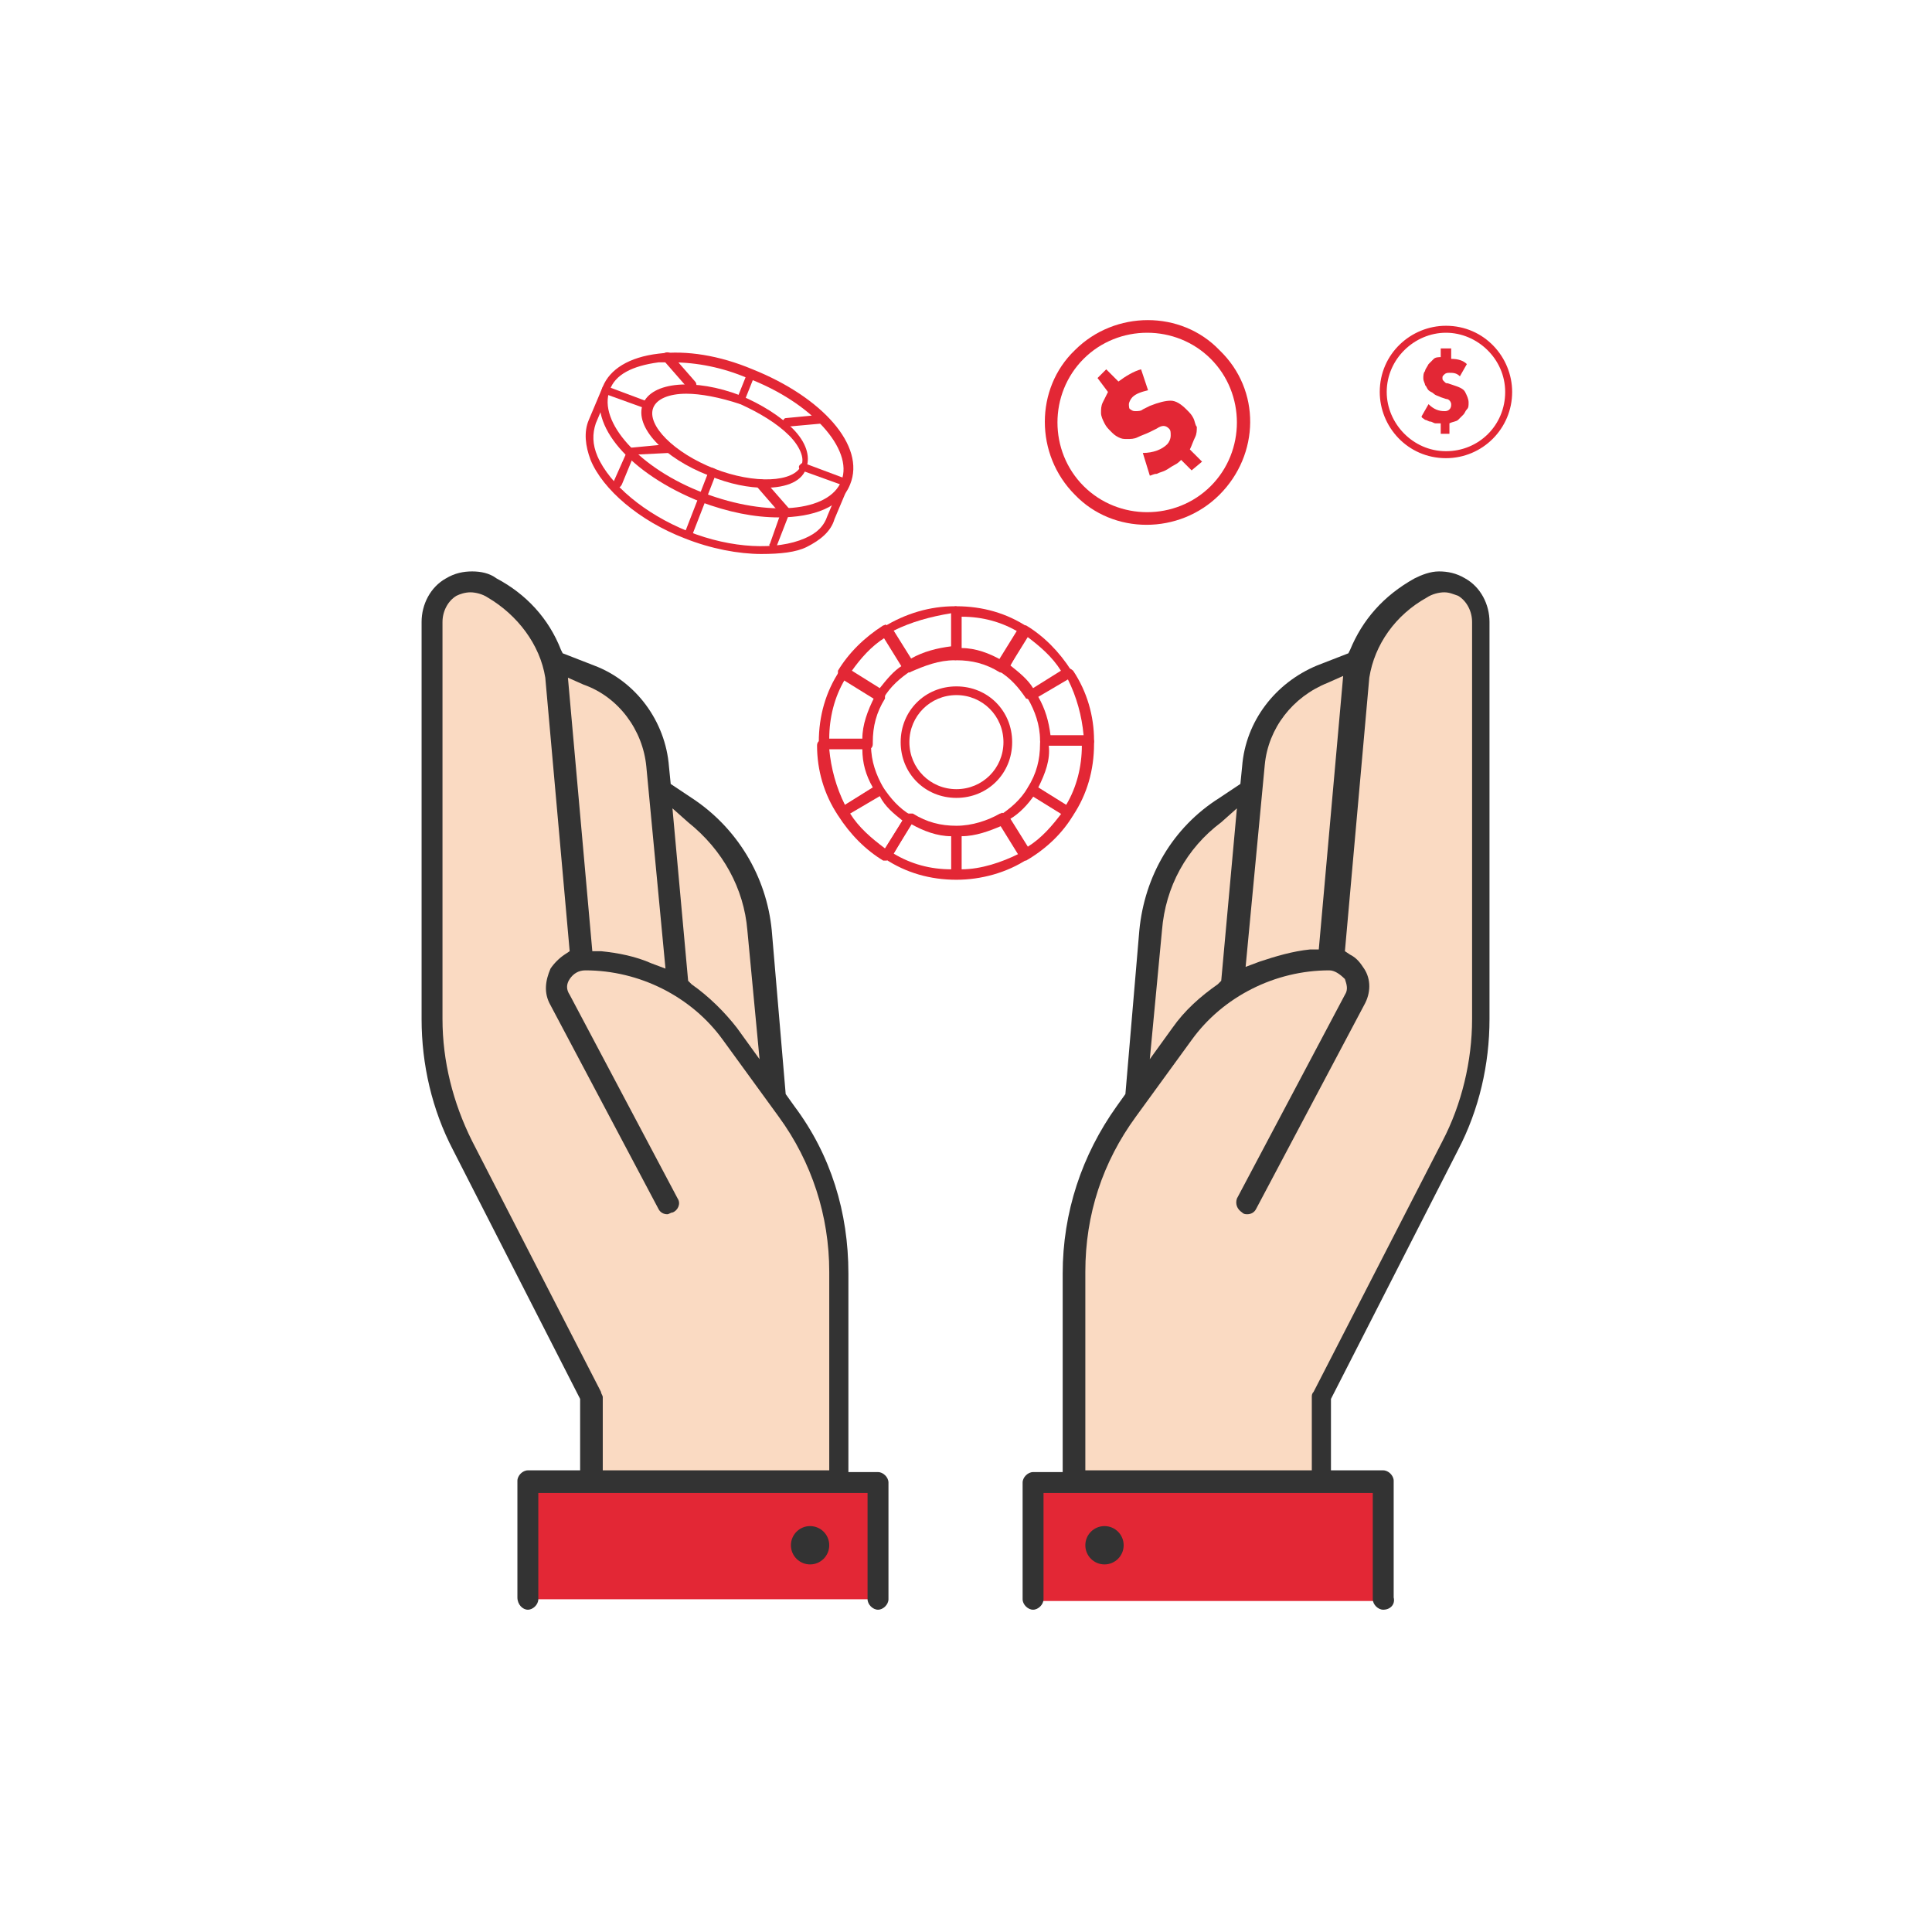 <?xml version="1.0" encoding="UTF-8"?> <svg xmlns="http://www.w3.org/2000/svg" xmlns:xlink="http://www.w3.org/1999/xlink" id="Layer_1" x="0px" y="0px" viewBox="0 0 110.9 110.9" style="enable-background:new 0 0 110.9 110.9;" xml:space="preserve"> <g> <g> <g> <g> <g> <path style="fill:#E32735;" d="M70,28.4c-2.3,2.3-6.1,2.3-8.3,0c-2.3-2.3-2.3-6.1,0-8.3c2.3-2.3,6.1-2.3,8.3,0 C72.4,22.4,72.3,26.1,70,28.4z M62.2,20.6c-2,2-2,5.3,0,7.3c2,2,5.3,2,7.3,0s2-5.3,0-7.3S64.2,18.6,62.2,20.6z"></path> </g> </g> </g> <g> <path style="fill:#E32735;" d="M63.5,21.2l0.7,0.7c0.4-0.3,0.9-0.6,1.3-0.7l0.4,1.2c-0.4,0.1-0.7,0.2-0.9,0.4 c-0.1,0.1-0.2,0.3-0.2,0.4s0,0.3,0.1,0.3c0.1,0.1,0.2,0.1,0.3,0.1c0.1,0,0.3,0,0.4-0.1l0.4-0.2c0.5-0.2,0.9-0.3,1.2-0.3 c0.3,0,0.6,0.2,0.9,0.5c0.2,0.2,0.3,0.3,0.4,0.5s0.1,0.4,0.2,0.5c0,0.2,0,0.4-0.1,0.6s-0.2,0.5-0.3,0.7l0.7,0.7L68.4,27l-0.6-0.6 c-0.1,0.1-0.2,0.2-0.4,0.3c-0.2,0.1-0.3,0.2-0.5,0.3c-0.2,0.1-0.3,0.1-0.5,0.2c-0.2,0-0.3,0.1-0.4,0.1L65.6,26 c0.6,0,1.1-0.2,1.4-0.5c0.1-0.1,0.2-0.3,0.2-0.5s0-0.3-0.1-0.4c-0.2-0.2-0.4-0.2-0.7,0L66,24.8c-0.2,0.1-0.5,0.2-0.7,0.3 c-0.2,0.1-0.4,0.1-0.6,0.1s-0.3,0-0.5-0.1s-0.3-0.2-0.4-0.3c-0.2-0.2-0.3-0.3-0.4-0.5c-0.1-0.2-0.2-0.4-0.2-0.6s0-0.4,0.1-0.6 s0.2-0.4,0.3-0.6L63,21.7L63.5,21.2z"></path> </g> </g> <g> <g> <g> <g> <path style="fill:#E32735;" d="M83,26.3c-2.2,0-3.8-1.8-3.8-3.8c0-2.2,1.8-3.8,3.8-3.8c2.2,0,3.8,1.8,3.8,3.8 C86.8,24.6,85.1,26.3,83,26.3z M83,19.1c-1.8,0-3.4,1.5-3.4,3.4c0,1.8,1.5,3.4,3.4,3.4s3.4-1.5,3.4-3.4S84.8,19.1,83,19.1z"></path> </g> </g> </g> <g> <path style="fill:#E32735;" d="M83.3,20v0.6c0.4,0,0.7,0.1,0.9,0.3l-0.4,0.7c-0.2-0.2-0.4-0.2-0.6-0.2c-0.1,0-0.2,0-0.3,0.1 c-0.1,0.1-0.1,0.1-0.1,0.2s0,0.1,0.1,0.2S83,22,83.1,22l0.3,0.1c0.3,0.1,0.6,0.2,0.7,0.4c0.1,0.2,0.2,0.4,0.2,0.6s0,0.3-0.1,0.4 s-0.1,0.2-0.2,0.3c-0.1,0.1-0.2,0.2-0.3,0.3c-0.1,0.1-0.3,0.1-0.5,0.2v0.6h-0.5v-0.6c-0.1,0-0.2,0-0.3,0c-0.1,0-0.2-0.1-0.3-0.1 c-0.1,0-0.2-0.1-0.3-0.1c-0.1-0.1-0.2-0.1-0.2-0.2l0.4-0.7c0.3,0.3,0.6,0.4,0.9,0.4c0.1,0,0.2,0,0.3-0.1c0.1-0.1,0.1-0.2,0.1-0.3 c0-0.1-0.1-0.3-0.3-0.3l-0.3-0.1c-0.2-0.1-0.3-0.1-0.4-0.2s-0.2-0.1-0.3-0.2c-0.1-0.1-0.1-0.2-0.2-0.3c0-0.1-0.1-0.2-0.1-0.4 c0-0.1,0-0.3,0.1-0.4c0-0.1,0.1-0.2,0.2-0.4c0.1-0.1,0.2-0.2,0.3-0.3c0.1-0.1,0.3-0.1,0.4-0.1V20H83.3z"></path> </g> </g> <g> <g> <g> <g> <rect x="59.4" y="85" style="fill:#E32735;" width="20.1" height="6.9"></rect> </g> </g> </g> </g> <g> <g> <g> <g> <circle style="fill:#333333;" cx="63.4" cy="88.7" r="1.1"></circle> </g> </g> </g> </g> <g> <g> <g> <g> <g> <path style="fill:#E32735;" d="M44.7,29.7c-1.4,0-2.9-0.3-4.5-0.9c-4-1.6-6.5-4.4-5.6-6.6c0.4-1,1.5-1.7,3.2-1.9 c1.6-0.2,3.5,0.1,5.4,0.9c4,1.6,6.5,4.4,5.6,6.6C48.3,29.1,46.7,29.7,44.7,29.7z M38.6,20.8c-0.3,0-0.6,0-0.8,0 c-1.5,0.2-2.5,0.7-2.8,1.6c-0.7,1.8,1.7,4.5,5.4,5.9s7.2,1.1,7.9-0.7c0.7-1.8-1.7-4.5-5.4-5.9C41.5,21.1,40,20.8,38.6,20.8z"></path> </g> </g> </g> </g> <g> <g> <g> <g> <path style="fill:#E32735;" d="M43.9,28c-0.9,0-2-0.2-3.2-0.7c-2.6-1-4.3-2.8-3.8-4.1s3-1.5,5.6-0.5c1.2,0.5,2.3,1.2,3,1.9 c0.8,0.8,1,1.6,0.8,2.2l0,0C46.1,27.6,45.2,28,43.9,28z M39.4,22.6c-1,0-1.7,0.3-1.9,0.8c-0.4,1,1.2,2.6,3.5,3.5 s4.6,0.8,5-0.2l0,0c0.2-0.4-0.1-1.1-0.7-1.7c-0.7-0.7-1.7-1.3-2.8-1.8C41.3,22.8,40.2,22.6,39.4,22.6z M46.1,26.8L46.1,26.8 L46.1,26.8z"></path> </g> </g> </g> </g> <g> <g> <g> <g> <path style="fill:#E32735;" d="M43.7,31.8c-1.3,0-2.9-0.3-4.4-0.9c-2.6-1-4.7-2.8-5.4-4.5c-0.3-0.8-0.4-1.6-0.1-2.3l0.8-1.9 c0.1-0.1,0.2-0.2,0.3-0.1s0.2,0.2,0.1,0.3l-0.8,1.9c-0.2,0.6-0.2,1.2,0.1,1.9c0.7,1.6,2.7,3.3,5.2,4.3s5.1,1.1,6.7,0.4 c0.7-0.3,1.1-0.7,1.3-1.3l0.8-1.9c0.1-0.1,0.2-0.2,0.3-0.1s0.2,0.2,0.1,0.3l-0.8,1.9c-0.2,0.7-0.8,1.2-1.6,1.6 C45.7,31.7,44.8,31.8,43.7,31.8z"></path> </g> </g> </g> </g> <g> <g> <g> <g> <path style="fill:#E32735;" d="M39.5,30.9C39.4,30.9,39.4,30.9,39.5,30.9c-0.2-0.1-0.3-0.2-0.2-0.3l1.4-3.6 c0-0.1,0.2-0.2,0.3-0.1c0.1,0,0.2,0.2,0.1,0.3l-1.4,3.6C39.7,30.8,39.6,30.9,39.5,30.9z"></path> </g> </g> </g> </g> <g> <g> <g> <g> <path style="fill:#E32735;" d="M42.5,23.2C42.5,23.2,42.4,23.2,42.5,23.2c-0.2-0.1-0.3-0.2-0.2-0.3l0.6-1.5 c0.1-0.1,0.2-0.2,0.3-0.1s0.2,0.2,0.1,0.3l-0.6,1.5C42.7,23.1,42.6,23.2,42.5,23.2z"></path> </g> </g> </g> </g> <g> <g> <g> <g> <path style="fill:#E32735;" d="M45.1,24.5c-0.1,0-0.2-0.1-0.2-0.2S45,24,45.1,24l2.1-0.2c0.1,0,0.3,0.1,0.3,0.2 s-0.1,0.3-0.2,0.3L45.1,24.5L45.1,24.5z"></path> </g> </g> </g> </g> <g> <g> <g> <g> <path style="fill:#E32735;" d="M44.4,31.5L44.4,31.5c-0.2-0.1-0.3-0.2-0.2-0.3l0.6-1.7L43.5,28c-0.1-0.1-0.1-0.3,0-0.4 s0.3-0.1,0.4,0l1.4,1.6c0.1,0.1,0.1,0.2,0,0.3l-0.7,1.8C44.6,31.5,44.5,31.5,44.4,31.5z"></path> </g> </g> </g> </g> <g> <g> <g> <g> <path style="fill:#E32735;" d="M48.5,27.9L48.5,27.9L46,27c-0.1,0-0.2-0.2-0.1-0.3s0.2-0.2,0.3-0.1l2.4,0.9 c0.1,0,0.2,0.2,0.1,0.3C48.7,27.9,48.6,27.9,48.5,27.9z"></path> </g> </g> </g> </g> <g> <g> <g> <g> <path style="fill:#E32735;" d="M39.7,22.4c-0.1,0-0.1,0-0.2-0.1l-1.4-1.6c-0.1-0.1-0.1-0.3,0-0.4s0.3-0.1,0.4,0l1.4,1.6 c0.1,0.1,0.1,0.3,0,0.4C39.8,22.4,39.7,22.4,39.7,22.4z"></path> </g> </g> </g> </g> <g> <g> <g> <g> <path style="fill:#E32735;" d="M35.4,28L35.4,28c-0.2-0.1-0.3-0.2-0.2-0.3l0.8-1.8c0-0.1,0.1-0.1,0.2-0.2l2.1-0.2 c0.1,0,0.3,0.1,0.3,0.2S38.5,26,38.4,26l-2,0.1l-0.7,1.7C35.6,28,35.5,28,35.4,28z"></path> </g> </g> </g> </g> <g> <g> <g> <g> <path style="fill:#E32735;" d="M37.2,23.5C37.1,23.5,37.1,23.5,37.2,23.5l-2.5-0.9c-0.1,0-0.2-0.2-0.1-0.3 c0-0.1,0.2-0.2,0.3-0.1l2.4,0.9c0.1,0,0.2,0.2,0.1,0.3C37.4,23.5,37.3,23.5,37.2,23.5z"></path> </g> </g> </g> </g> </g> <g> <g> <g> <g> <g> <path style="fill:#E32735;" d="M60,42.8c-0.2,0-0.3-0.1-0.3-0.3c0-0.9-0.3-1.7-0.7-2.4c0-0.1-0.1-0.1,0-0.2s0.1-0.1,0.1-0.2 l2.1-1.3c0.1-0.1,0.3,0,0.4,0.1c0.8,1.2,1.2,2.6,1.2,4c0,0.1,0,0.2-0.1,0.2c-0.1,0.1-0.1,0.1-0.2,0.1L60,42.8L60,42.8z M59.6,40c0.4,0.7,0.6,1.4,0.7,2.2h1.9c-0.1-1.1-0.4-2.2-0.9-3.2L59.6,40z"></path> </g> </g> </g> </g> <g> <g> <g> <g> <path style="fill:#E32735;" d="M50.9,49.4c-0.1,0-0.1,0-0.2,0c-1-0.6-1.9-1.5-2.6-2.6c0-0.1-0.1-0.1,0-0.2 c0-0.1,0.1-0.1,0.1-0.2l2.1-1.3c0.1-0.1,0.3,0,0.4,0.1c0.4,0.6,0.9,1.2,1.6,1.6c0.1,0.1,0.2,0.3,0.1,0.4l-1.3,2.1 C51.1,49.3,51,49.3,50.9,49.4L50.9,49.4z M48.8,46.7c0.5,0.8,1.2,1.4,2,2l1-1.6c-0.5-0.4-1-0.8-1.3-1.4L48.8,46.7z"></path> </g> </g> </g> </g> <g> <g> <g> <g> <path style="fill:#E32735;" d="M61.4,46.9c-0.1,0-0.1,0-0.2,0l-2.1-1.3c-0.1,0-0.1-0.1-0.1-0.2c0-0.1,0-0.2,0-0.2 c0.5-0.8,0.7-1.6,0.7-2.5c0-0.1,0-0.2,0.1-0.3s0.1-0.1,0.2-0.1h2.5c0.2,0,0.3,0.1,0.3,0.3h-0.3h0.3v0.1c0,1.5-0.4,2.9-1.2,4.1 C61.6,46.8,61.5,46.9,61.4,46.9z M59.6,45.2l1.6,1c0.6-1,0.9-2.2,0.9-3.4h-1.9C60.3,43.6,60,44.4,59.6,45.2z"></path> </g> </g> </g> </g> <g> <g> <g> <g> <path style="fill:#E32735;" d="M48.4,46.9c-0.1,0-0.2-0.1-0.3-0.1c-0.8-1.2-1.2-2.6-1.2-4c0-0.2,0.1-0.3,0.3-0.3h2.5 c0.1,0,0.2,0,0.2,0.1c0.1,0.1,0.1,0.1,0.1,0.2c0,0.9,0.3,1.7,0.7,2.4c0,0.1,0.1,0.1,0,0.2s-0.1,0.1-0.1,0.2L48.4,46.9 C48.5,46.9,48.5,46.9,48.4,46.9z M47.6,43c0.1,1.1,0.4,2.2,0.9,3.2l1.6-1c-0.4-0.7-0.6-1.4-0.6-2.2H47.6z"></path> </g> </g> </g> </g> <g> <g> <g> <g> <path style="fill:#E32735;" d="M58.9,49.4C58.9,49.4,58.8,49.4,58.9,49.4c-0.1,0-0.2-0.1-0.3-0.1l-1.3-2.1 c-0.1-0.1,0-0.3,0.1-0.4c0.6-0.4,1.2-0.9,1.6-1.6c0.1-0.1,0.3-0.2,0.4-0.1l2.1,1.3c0.1,0,0.1,0.1,0.1,0.2c0,0.1,0,0.2,0,0.2 C61,47.8,60.1,48.7,58.9,49.4C59,49.3,58.9,49.4,58.9,49.4z M58,47l1,1.6c0.8-0.5,1.4-1.2,2-2l-1.6-1C59,46.2,58.5,46.7,58,47 z"></path> </g> </g> </g> </g> <g> <g> <g> <g> <path style="fill:#E32735;" d="M54.9,50.5c-1.5,0-2.9-0.4-4.1-1.2c-0.1-0.1-0.2-0.3-0.1-0.4l1.3-2.1c0-0.1,0.1-0.1,0.2-0.1 s0.2,0,0.2,0c0.8,0.5,1.6,0.7,2.5,0.7l0,0l0,0c0.9,0,1.8-0.3,2.5-0.7c0.1,0,0.1-0.1,0.2,0c0.1,0,0.1,0.1,0.2,0.1l1.3,2.1 c0.1,0.1,0,0.3-0.1,0.4C57.8,50.1,56.3,50.5,54.9,50.5z M51.3,49c1,0.6,2.1,0.9,3.3,0.9V48c-0.8,0-1.6-0.3-2.3-0.7L51.3,49z M55.2,48v1.9c1.1,0,2.3-0.4,3.3-0.9l-1-1.6C56.8,47.7,56,48,55.2,48z"></path> </g> </g> </g> </g> <g> <g> <g> <g> <path style="fill:#E32735;" d="M47.3,43c-0.2,0-0.3-0.1-0.3-0.3v-0.1c0-1.5,0.4-2.9,1.2-4.1c0.1-0.1,0.3-0.2,0.4-0.1l2.1,1.3 c0.1,0,0.1,0.1,0.1,0.2s0,0.2,0,0.2c-0.5,0.8-0.7,1.6-0.7,2.5v0.1c0,0.2-0.1,0.3-0.3,0.3L47.3,43L47.3,43z M49.8,42.7 L49.8,42.7L49.8,42.7z M48.5,39c-0.6,1-0.9,2.2-0.9,3.4h1.9c0-0.8,0.3-1.6,0.7-2.4L48.5,39z"></path> </g> </g> </g> </g> <g> <g> <g> <g> <path style="fill:#E32735;" d="M57.6,38.6c-0.1,0-0.1,0-0.2,0c-0.8-0.5-1.6-0.7-2.5-0.7c-0.2,0-0.3-0.1-0.3-0.3v-2.5 c0-0.1,0-0.2,0.1-0.2c0.1-0.1,0.1-0.1,0.2-0.1l0,0c1.5,0,2.9,0.4,4.1,1.2c0.1,0.1,0.2,0.3,0.1,0.4l-1.3,2.1 C57.8,38.5,57.7,38.5,57.6,38.6L57.6,38.6z M55.2,37.2c0.8,0,1.6,0.3,2.3,0.7l1-1.6c-1-0.6-2.1-0.9-3.3-0.9V37.2z"></path> </g> </g> </g> </g> <g> <g> <g> <g> <path style="fill:#E32735;" d="M59.2,40.2c-0.1,0-0.2-0.1-0.3-0.1c-0.4-0.6-0.9-1.2-1.6-1.6c-0.1-0.1-0.2-0.3-0.1-0.4l1.3-2.1 c0-0.1,0.1-0.1,0.2-0.1s0.2,0,0.2,0c1,0.6,1.9,1.5,2.6,2.6c0,0.1,0.1,0.1,0,0.2s-0.1,0.1-0.1,0.2L59.2,40.2 C59.3,40.2,59.3,40.2,59.2,40.2z M58,38.2c0.5,0.4,1,0.8,1.3,1.3l1.6-1c-0.5-0.8-1.2-1.4-2-2L58,38.2z"></path> </g> </g> </g> </g> <g> <g> <g> <g> <path style="fill:#E32735;" d="M50.5,40.2c-0.1,0-0.1,0-0.2,0l-2.1-1.3c-0.1,0-0.1-0.1-0.1-0.2s0-0.2,0-0.2 c0.6-1,1.5-1.9,2.6-2.6c0.1,0,0.1-0.1,0.2,0c0.1,0,0.1,0.1,0.2,0.1l1.3,2.1c0.1,0.1,0,0.3-0.1,0.4c-0.6,0.4-1.2,0.9-1.6,1.6 C50.7,40.2,50.6,40.2,50.5,40.2z M48.9,38.5l1.6,1c0.4-0.5,0.8-1,1.3-1.3l-1-1.6C50,37.1,49.4,37.8,48.9,38.5z"></path> </g> </g> </g> </g> <g> <g> <g> <g> <path style="fill:#E32735;" d="M52.2,38.6L52.2,38.6c-0.1,0-0.2-0.1-0.3-0.1l-1.3-2.1c-0.1-0.1,0-0.3,0.1-0.4 c1.3-0.8,2.7-1.2,4.1-1.2c0.2,0,0.3,0.1,0.3,0.3v2.5c0,0.1,0,0.2-0.1,0.2c-0.1,0.1-0.1,0.1-0.2,0.1 C53.9,37.9,53.1,38.2,52.2,38.6C52.3,38.5,52.3,38.6,52.2,38.6z M51.3,36.2l1,1.6c0.7-0.4,1.5-0.6,2.3-0.7v-1.9 C53.4,35.4,52.3,35.7,51.3,36.2z"></path> </g> </g> </g> </g> </g> <g> <g> <g> <g> <path style="fill:#E32735;" d="M54.9,45.8c-1.8,0-3.2-1.4-3.2-3.2s1.4-3.2,3.2-3.2s3.2,1.4,3.2,3.2 C58.1,44.4,56.7,45.8,54.9,45.8z M54.9,39.9c-1.5,0-2.7,1.2-2.7,2.7s1.2,2.7,2.7,2.7s2.7-1.2,2.7-2.7 C57.6,41.1,56.4,39.9,54.9,39.9z"></path> </g> </g> </g> </g> <g> <g> <g> <g> <g> <g> <polygon style="fill:#FADAC2;" points="76,84.5 76,80.5 85,61.8 85,35 82.6,33.3 80.5,34.6 77.7,38 74.2,39.3 72.9,41.4 71.1,46 69.2,46.6 67.2,49.1 66.7,52 65.7,62 63.6,65.6 61.6,69.5 61.6,84.9 "></polygon> </g> </g> </g> </g> <g> <g> <g> <g> <g> <path style="fill:#333333;" d="M79.4,92.4c-0.3,0-0.6-0.3-0.6-0.6v-6.1H59.9v6.1c0,0.3-0.3,0.6-0.6,0.6s-0.6-0.3-0.6-0.6 v-6.7c0-0.3,0.3-0.6,0.6-0.6H61V73.1c0-3.5,1.1-6.8,3.1-9.6l0.5-0.7l0.8-9.4c0.3-3.1,1.9-5.9,4.6-7.6l1.2-0.8l0.1-1 c0.2-2.6,1.9-4.8,4.3-5.8l1.8-0.7l0.1-0.2c0.7-1.7,1.9-3.1,3.7-4.1c0.4-0.2,0.9-0.4,1.4-0.4s1,0.1,1.5,0.4 c0.9,0.5,1.4,1.5,1.4,2.5v22.8c0,2.6-0.6,5.2-1.8,7.5l-7.3,14.3v4.1h3c0.3,0,0.6,0.3,0.6,0.6v6.7 C80.1,92.1,79.8,92.4,79.4,92.4z M76.3,55.7c-3.1,0-6.1,1.5-7.9,4l-3.2,4.4c-1.9,2.6-2.9,5.6-2.9,8.9v11.4h13v-4.2 c0-0.1,0-0.2,0.1-0.3l7.4-14.4c1.1-2.1,1.7-4.6,1.7-7V35.7c0-0.6-0.3-1.2-0.8-1.5c-0.3-0.1-0.5-0.2-0.8-0.2s-0.7,0.1-1,0.3 c-1.8,1-3,2.7-3.3,4.6l-1.4,15.7l0.3,0.2c0.4,0.2,0.6,0.5,0.8,0.8c0.4,0.6,0.4,1.4,0,2.1l-6.2,11.7 c-0.1,0.2-0.3,0.3-0.5,0.3c-0.1,0-0.2,0-0.3-0.1c-0.3-0.2-0.4-0.5-0.3-0.8l6.2-11.7c0.2-0.3,0.1-0.6,0-0.9 C76.9,55.9,76.6,55.7,76.3,55.7z M70.1,47.2c-2,1.5-3.2,3.7-3.4,6.2L66,60.8l1.3-1.8c0.7-1,1.6-1.8,2.6-2.5l0.2-0.2l0.9-9.9 L70.1,47.2z M76.2,39.2c-2,0.8-3.4,2.6-3.6,4.7l-1.1,11.6l0.8-0.3c0.9-0.3,1.9-0.6,2.9-0.7h0.5l1.4-15.7L76.2,39.2z"></path> </g> </g> </g> </g> </g> </g> <g> <g> <g> <g> <g> <rect x="30.3" y="84.9" style="fill:#E32735;" width="20.1" height="6.9"></rect> </g> </g> </g> </g> <g> <g> <g> <g> <circle style="fill:#333333;" cx="46.5" cy="88.7" r="1.1"></circle> </g> </g> </g> </g> <g> <g> <g> <g> <polygon style="fill:#FADAC2;" points="33.8,84.5 33.8,80.5 24.8,61.8 24.8,35 27.2,33.3 29.3,34.6 32.1,38 35.5,39.3 36.9,41.4 38.7,46 40.5,46.6 42.5,49.1 43.1,52 44.1,62 46.2,65.6 48.1,69.5 48.1,84.9 "></polygon> </g> </g> </g> </g> <g> <g> <g> <g> <path style="fill:#333333;" d="M29.7,91.7V85c0-0.3,0.3-0.6,0.6-0.6h3v-4.1L26,66c-1.2-2.3-1.8-4.9-1.8-7.5V35.7 c0-1,0.5-2,1.4-2.5c0.5-0.3,1-0.4,1.5-0.4s1,0.1,1.4,0.4c1.7,0.9,3,2.3,3.7,4.1l0.1,0.2l1.8,0.7c2.4,0.9,4.1,3.2,4.3,5.8 l0.1,1l1.2,0.8c2.6,1.7,4.3,4.5,4.6,7.6l0.8,9.4l0.5,0.7c2.1,2.8,3.1,6.1,3.1,9.6v11.4h1.7c0.3,0,0.6,0.3,0.6,0.6v6.7 c0,0.3-0.3,0.6-0.6,0.6s-0.6-0.3-0.6-0.6v-6.1H30.9v6.1c0,0.3-0.3,0.6-0.6,0.6S29.7,92.1,29.7,91.7z M32.7,56.2 c-0.2,0.3-0.2,0.6,0,0.9l6.2,11.7c0.2,0.3,0,0.7-0.3,0.8c-0.1,0-0.2,0.1-0.3,0.1c-0.2,0-0.4-0.1-0.5-0.3l-6.2-11.7 c-0.4-0.7-0.3-1.4,0-2.1c0.2-0.3,0.5-0.6,0.8-0.8l0.3-0.2l-1.4-15.7C31,37,29.7,35.3,28,34.3c-0.3-0.2-0.7-0.3-1-0.3 s-0.6,0.1-0.8,0.2c-0.5,0.3-0.8,0.9-0.8,1.5v22.8c0,2.4,0.6,4.8,1.7,7l7.4,14.4c0,0.1,0.1,0.2,0.1,0.3v4.2h13V73 c0-3.2-1-6.3-2.9-8.9l-3.2-4.4c-1.8-2.5-4.8-4-7.9-4C33.2,55.7,32.9,55.9,32.7,56.2z M38.6,46.4l0.9,9.9l0.2,0.2 c1,0.7,1.9,1.6,2.6,2.5l1.3,1.8l-0.7-7.4c-0.2-2.4-1.4-4.6-3.4-6.2L38.6,46.4z M32.6,38.9L34,54.6h0.5c1,0.1,2,0.3,2.9,0.7 l0.8,0.3L37.1,44c-0.2-2.1-1.6-4-3.6-4.7L32.6,38.9z"></path> </g> </g> </g> </g> </g> </g> </g> </svg> 